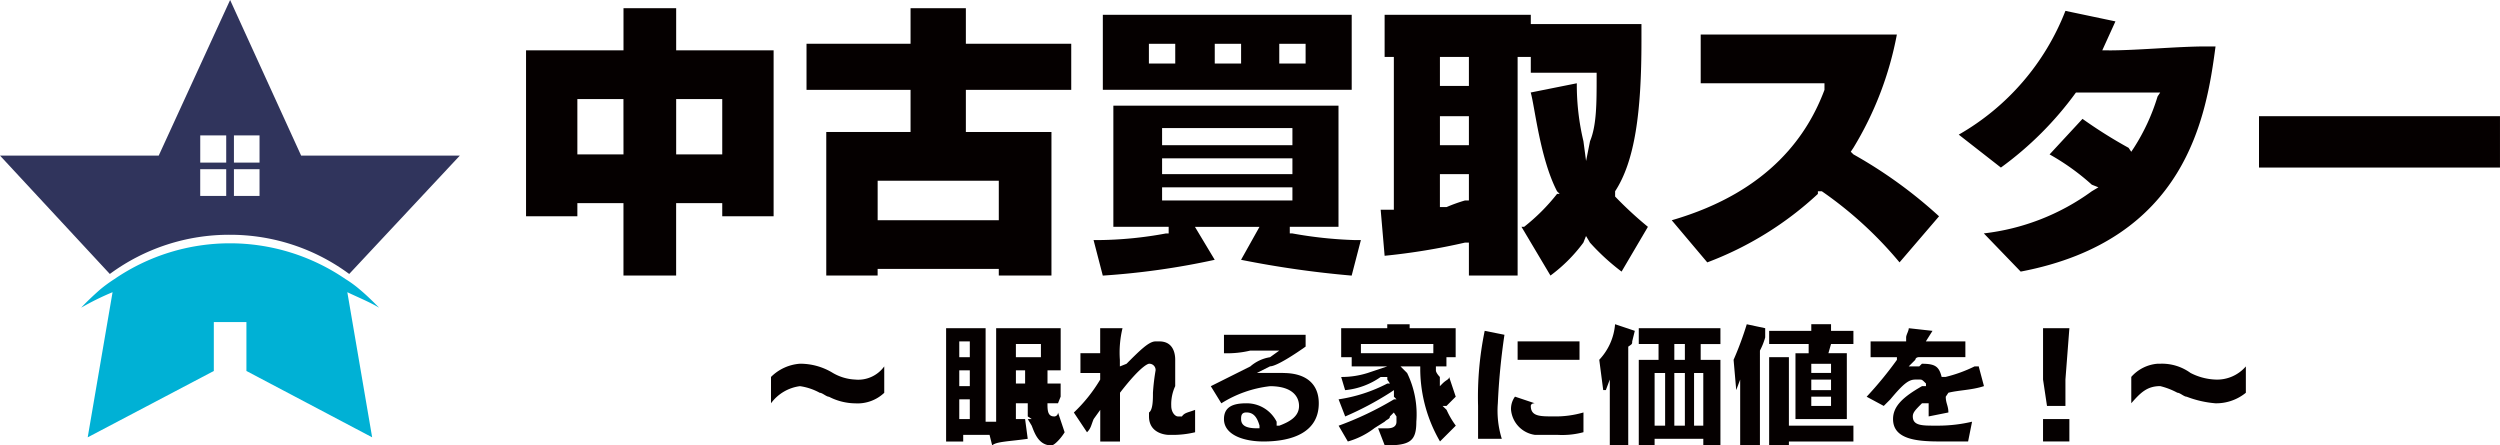 <svg id="グループ_14" data-name="グループ 14" xmlns="http://www.w3.org/2000/svg" xmlns:xlink="http://www.w3.org/1999/xlink" width="226.56" height="40.365" viewBox="0 0 226.56 40.365">
  <defs>
    <clipPath id="clip-path">
      <rect id="長方形_15" data-name="長方形 15" width="226.56" height="40.365" fill="none"/>
    </clipPath>
  </defs>
  <g id="グループ_13" data-name="グループ 13" transform="translate(0 0)" clip-path="url(#clip-path)">
    <path id="パス_26" data-name="パス 26" d="M30.3,19.332a10.08,10.08,0,0,0-1.3-.949,18.53,18.53,0,0,0-20.924,0,13.238,13.238,0,0,0-1.3.949c-.6.527-1.23,1.125-1.724,1.652A24.04,24.04,0,0,1,7.9,19.578L5.647,32.73l11.429-6.013V22.286h2.955v4.431L31.425,32.73l-2.25-13.152c.949.457,2,.879,2.884,1.406-.527-.527-1.125-1.125-1.758-1.652" transform="translate(2.301 6.902)" fill="#00b1d5"/>
    <path id="パス_27" data-name="パス 27" d="M18.147,12.273H20.5v2.462H18.147ZM20.5,17.759H18.145V15.333H20.5Zm.7-5.486h2.32v2.462h-2.32Zm2.32,5.486h-2.32V15.333h2.32Zm-2.673,3.517a18.143,18.143,0,0,1,10.8,3.552L41.673,14.1H27.29L20.854,0,14.384,14.1H0L9.953,24.828a18.22,18.22,0,0,1,10.9-3.552" transform="translate(0 0)" fill="#30345c"/>
    <path id="パス_28" data-name="パス 28" d="M50.53,13.758H46.354V8.746H50.53Zm-8.95,0H37.4V8.746h4.176ZM46.354.511H41.581V4.329H32.749V19.366H37.4V18.173h4.178v6.564h4.773V18.173H50.53v1.194h4.655V4.329H46.354Z" transform="translate(14.923 0.233)" fill="#050000"/>
    <path id="パス_29" data-name="パス 29" d="M67.635,19.725H56.656v-3.58H67.635ZM64.65.511H59.638V3.732H50.21V7.91h9.428v3.818H52V24.736h4.654v-.6h10.98v.6h4.773V11.729H64.65V7.91H74.2V3.732H64.65Z" transform="translate(22.88 0.233)" fill="#050000"/>
    <path id="パス_30" data-name="パス 30" d="M74.289,13.977H86.1v1.194H74.289Zm0-2.626H86.1v1.432H74.289Zm0-2.744H86.1v1.552H74.289ZM86.1,18.154h-.239v-.6h4.415V6.578H69.873V17.557h5.012v.6h-.239a34.887,34.887,0,0,1-5.967.6h-.6l.836,3.221a68.344,68.344,0,0,0,10.143-1.431l-1.79-2.984h5.847l-1.67,2.984a90.773,90.773,0,0,0,10.024,1.431l.836-3.221h-.6a37.856,37.856,0,0,1-5.609-.6" transform="translate(31.024 2.998)" fill="#050000"/>
    <path id="パス_31" data-name="パス 31" d="M87.034,5.338H84.646V3.547h2.387Zm-5.847,0H78.8V3.547h2.387Zm-5.967,0H72.832V3.547h2.387ZM91.211.921H68.657v6.8H91.211Z" transform="translate(31.286 0.42)" fill="#050000"/>
    <path id="パス_32" data-name="パス 32" d="M93.95,7.366H91.324V4.74H93.95Zm0,5.37H91.324V10.11H93.95Zm0,5.012h-.358a14.368,14.368,0,0,0-1.67.6h-.6V15.361H93.95ZM107.2,17.39v-.477c1.79-2.744,2.387-7.161,2.387-13.6V1.758H99.559V.922H86.312V4.74h.836V18.584H85.954l.358,4.176a58.46,58.46,0,0,0,7.28-1.194h.358v2.984h4.415V4.74h1.194V6.173h5.967v.358c0,2.386,0,4.415-.6,5.847l-.358,1.79-.239-1.79a22.03,22.03,0,0,1-.6-5.251l-4.178.836c.358,1.192.836,5.967,2.387,8.95l.239.239h-.239a17.648,17.648,0,0,1-2.984,2.984h-.239l2.626,4.415a14.1,14.1,0,0,0,2.983-2.984l.239-.6.358.6a20.234,20.234,0,0,0,2.865,2.626l2.386-4.057A34.088,34.088,0,0,1,107.2,17.39" transform="translate(39.168 0.42)" fill="#050000"/>
    <path id="パス_33" data-name="パス 33" d="M120.3,12.772l.239-.358a30.569,30.569,0,0,0,3.938-10.263H106.7V6.566h11.217v.6c-1.431,3.818-4.773,9.188-13.842,11.814l3.221,3.818a30.5,30.5,0,0,0,10.025-6.206v-.239h.357a35.2,35.2,0,0,1,7.041,6.444l3.581-4.176a41.643,41.643,0,0,0-7.757-5.609Z" transform="translate(47.424 0.98)" fill="#050000"/>
    <path id="パス_34" data-name="パス 34" d="M135.548,4.256h-.6l1.194-2.626L131.61.676a22.191,22.191,0,0,1-9.667,11.218l3.82,2.983a30.6,30.6,0,0,0,6.8-6.8H140.2l-.239.358a18.566,18.566,0,0,1-2.147,4.655l-.239.357-.239-.357a42.536,42.536,0,0,1-4.178-2.626l-2.983,3.221A21.1,21.1,0,0,1,134,16.428l.6.239-.6.358a20.589,20.589,0,0,1-9.785,3.818l3.341,3.462C142.589,21.44,144.379,10.222,145.214,3.9h-.834c-2.626,0-6.206.358-8.832.358" transform="translate(55.567 0.308)" fill="#050000"/>
    <rect id="長方形_13" data-name="長方形 13" width="21.838" height="4.654" transform="translate(204.72 10.53)" fill="#050000"/>
    <path id="パス_35" data-name="パス 35" d="M55.635,24.078a4.4,4.4,0,0,1-2.029-.6,5.661,5.661,0,0,0-2.983-.836A4.139,4.139,0,0,0,48,23.84v2.387a3.877,3.877,0,0,1,2.626-1.552,5.28,5.28,0,0,1,1.79.6c.239,0,.6.358.834.358a5.3,5.3,0,0,0,2.387.6,3.518,3.518,0,0,0,2.626-.955V22.885a2.909,2.909,0,0,1-2.626,1.194" transform="translate(21.871 10.32)" fill="#050000"/>
    <path id="パス_36" data-name="パス 36" d="M67.492,23.058H65.224V21.864h2.268ZM66.06,25.444h-.834V24.252h.834v1.192Zm-5.012-2.386h-.955V21.626h.955Zm0,2.625h-.955V24.25h.955Zm0,2.984h-.955v-1.79h.955Zm7.638-.239c-.6,0-.6-.6-.6-1.194h.955l.239-.6V25.444H68.089V24.252h1.194v-3.82H63.435v8.474h-.955V20.432H58.9V30.7h1.55v-.6h2.387l.239.955c.358-.358,1.552-.358,3.221-.6l-.239-1.79h-.834V27.234H66.3v1.194l.358.239H66.3l.358.6c.239.6.6,1.79,1.79,1.79.239,0,.836-.6,1.194-1.194l-.6-1.79a.351.351,0,0,1-.358.358" transform="translate(26.84 9.311)" fill="#050000"/>
    <path id="パス_37" data-name="パス 37" d="M76.638,28.428H76.28c-.239,0-.6-.358-.6-.955a3.893,3.893,0,0,1,.358-1.79V23.3c0-.239,0-1.671-1.432-1.671h-.358c-.6,0-1.431.836-2.625,2.029l-.6.239v-.6a9.423,9.423,0,0,1,.239-2.865H69.239V22.7H67.45v1.79h1.789v.6a13.865,13.865,0,0,1-2.386,2.983l1.192,1.79c.358-.358.358-.6.6-1.194l.6-.836V30.7h1.79V26.279c2.029-2.625,2.625-2.625,2.625-2.625a.564.564,0,0,1,.6.6,18.984,18.984,0,0,0-.239,2.028c0,.6,0,1.552-.358,1.79v.358c0,1.671,1.79,1.671,1.79,1.671h.239a8.706,8.706,0,0,0,2.149-.239V27.831c-.6.239-.955.239-1.194.6" transform="translate(30.464 9.311)" fill="#050000"/>
    <path id="パス_38" data-name="パス 38" d="M79.555,29.315c-.953,0-1.431-.239-1.431-.836,0-.239,0-.6.477-.6.6,0,.953.358,1.192,1.194v.239ZM81.943,24.3H79.555l1.194-.6c.6,0,2.387-1.194,3.223-1.79V20.843h-7.4v1.67a8.956,8.956,0,0,0,2.387-.239h2.625l-.836.6a3.571,3.571,0,0,0-1.789.836L75.379,25.5l.955,1.552A10.475,10.475,0,0,1,80.749,25.5c2.029,0,2.626.955,2.626,1.79,0,.953-.836,1.431-1.791,1.789h-.239v-.358a3.032,3.032,0,0,0-2.744-1.67c-1.074,0-2.029.239-2.029,1.431,0,1.432,1.79,2.029,3.58,2.029,2.626,0,5.012-.836,5.012-3.46,0-1.79-1.192-2.745-3.221-2.745" transform="translate(34.349 9.498)" fill="#050000"/>
    <path id="パス_39" data-name="パス 39" d="M91.922,22.812H85.359v-.836h6.564Zm-3.341,6.206c0,.358-.239.6-.836.6H86.552l.955-.6c.239-.239.477-.239.477-.477l.358-.358.239.358v.477Zm4.176-1.432h.358l.836-.836-.6-1.79c0,.239-.239.239-.6.6l-.239.239v-.836s-.358-.358-.358-.6v-.358h.955V23.17h.836V20.544H89.774v-.358H87.746v.358H83.57V23.17h.953v.836h3.223l-1.79.6a7.857,7.857,0,0,1-2.386.358l.357,1.194a6.713,6.713,0,0,0,3.223-1.194h.6V25.2l.239.358h-.239a13.962,13.962,0,0,1-4.415,1.432l.6,1.552a28.428,28.428,0,0,0,4.058-2.149l.358-.239v.6l.239.239h-.239a29.194,29.194,0,0,1-5.012,2.387l.834,1.431a7.186,7.186,0,0,0,2.387-1.192h.358l.6,1.55c2.267,0,2.863-.358,2.863-2.147a8.526,8.526,0,0,0-.834-4.417l-.6-.6h1.789v.358a13.16,13.16,0,0,0,1.79,6.443l1.432-1.431a7.577,7.577,0,0,1-.836-1.432Z" transform="translate(37.973 9.199)" fill="#050000"/>
    <path id="パス_40" data-name="パス 40" d="M95.86,25.531h0s0-.239.358-.239l-1.79-.6a1.867,1.867,0,0,0-.358,1.194,2.523,2.523,0,0,0,2.149,2.268h2.029a7.355,7.355,0,0,0,2.386-.239v-1.79a8.967,8.967,0,0,1-2.744.358c-1.194,0-2.029,0-2.029-.955" transform="translate(42.866 11.253)" fill="#050000"/>
    <path id="パス_41" data-name="パス 41" d="M94.48,21.252v1.671h5.609V21.252H94.48Z" transform="translate(43.053 9.685)" fill="#050000"/>
    <path id="パス_42" data-name="パス 42" d="M94.407,20.954l-1.79-.358a29.622,29.622,0,0,0-.6,6.8v2.983h2.149a8.557,8.557,0,0,1-.358-3.221,60.3,60.3,0,0,1,.6-6.206" transform="translate(41.932 9.385)" fill="#050000"/>
    <path id="パス_43" data-name="パス 43" d="M107.869,29.264h-.836V24.49h.836ZM106.2,23.3h-.956V21.864h.956Zm0,5.967h-.956V24.49h.956Zm-1.79,0h-.953V24.49h.953Zm3.223-7.4h1.789V20.432h-7.4v1.432h1.792V23.3h-1.792v7.756h1.434v-.6h4.414v.6h1.552V23.3h-1.789Z" transform="translate(46.49 9.311)" fill="#050000"/>
    <path id="パス_44" data-name="パス 44" d="M99.563,23.408l.358,2.745h.239l.358-.955v5.967h1.671V22.215c.358-.239.358-.239.358-.477l.237-.955-1.789-.6a5.3,5.3,0,0,1-1.432,3.221" transform="translate(45.369 9.199)" fill="#050000"/>
    <path id="パス_45" data-name="パス 45" d="M113.957,26.75h1.79v.836h-1.79Zm0-1.55h1.79v.955h-1.79Zm0-1.432h1.79V24.6h-1.79Zm-.239-.955h-1.194v5.967h4.654V22.812h-1.67l.239-.836h2.028V20.783h-2.028v-.6h-1.79v.6h-3.818v1.194h3.58Z" transform="translate(50.189 9.199)" fill="#050000"/>
    <path id="パス_46" data-name="パス 46" d="M109.119,20.187a29.7,29.7,0,0,1-1.194,3.221l.239,2.745.358-.955v5.967h1.79V22.574a6.128,6.128,0,0,0,.477-1.194v-.836Z" transform="translate(49.18 9.199)" fill="#050000"/>
    <path id="パス_47" data-name="パス 47" d="M111.929,22.236h-1.79v8h1.79v-.358h5.847V28.442h-5.847Z" transform="translate(50.188 10.133)" fill="#050000"/>
    <path id="パス_48" data-name="パス 48" d="M125.99,23.893a12.512,12.512,0,0,1-2.626.955h-.358c-.237-.955-.6-1.194-1.789-1.194l-.239.239h-.955l.6-.6s0-.239.358-.239h4.176V21.625h-3.58l.6-.953-2.149-.239c0,.239-.239.6-.239.834v.358h-3.221v1.432h2.386V23.3a34,34,0,0,1-2.744,3.342l1.55.834.6-.6c1.194-1.432,1.671-1.79,2.268-1.79h.358c.239,0,.239,0,.6.358v.239h-.358c-1.671.955-2.626,1.789-2.626,2.983,0,1.79,2.029,2.029,4.178,2.029h2.625l.358-1.79a13.462,13.462,0,0,1-2.983.358h-.358c-1.194,0-2.029,0-2.029-.836,0-.358.239-.6.836-1.194h.6v1.194l1.789-.358c0-.6-.239-.836-.239-1.431l.239-.358c.955-.239,2.149-.239,3.223-.6l-.477-1.79Z" transform="translate(52.953 9.311)" fill="#050000"/>
    <rect id="長方形_14" data-name="長方形 14" width="2.387" height="2.029" transform="translate(185.148 37.977)" fill="#050000"/>
    <path id="パス_49" data-name="パス 49" d="M127.548,27.474h1.671V25.086l.358-4.654H127.19v4.654Z" transform="translate(57.959 9.311)" fill="#050000"/>
    <path id="パス_50" data-name="パス 50" d="M140.321,24.078a5.354,5.354,0,0,1-2.268-.6,4.4,4.4,0,0,0-2.744-.836h-.239a3.551,3.551,0,0,0-2.387,1.194v2.387c.836-.955,1.432-1.552,2.626-1.552a6.616,6.616,0,0,1,1.552.6c.239,0,.6.358.834.358a9.37,9.37,0,0,0,2.626.6,4.256,4.256,0,0,0,2.745-.955V22.885a3.44,3.44,0,0,1-2.745,1.194" transform="translate(60.462 10.32)" fill="#050000"/>
  </g>
</svg>
